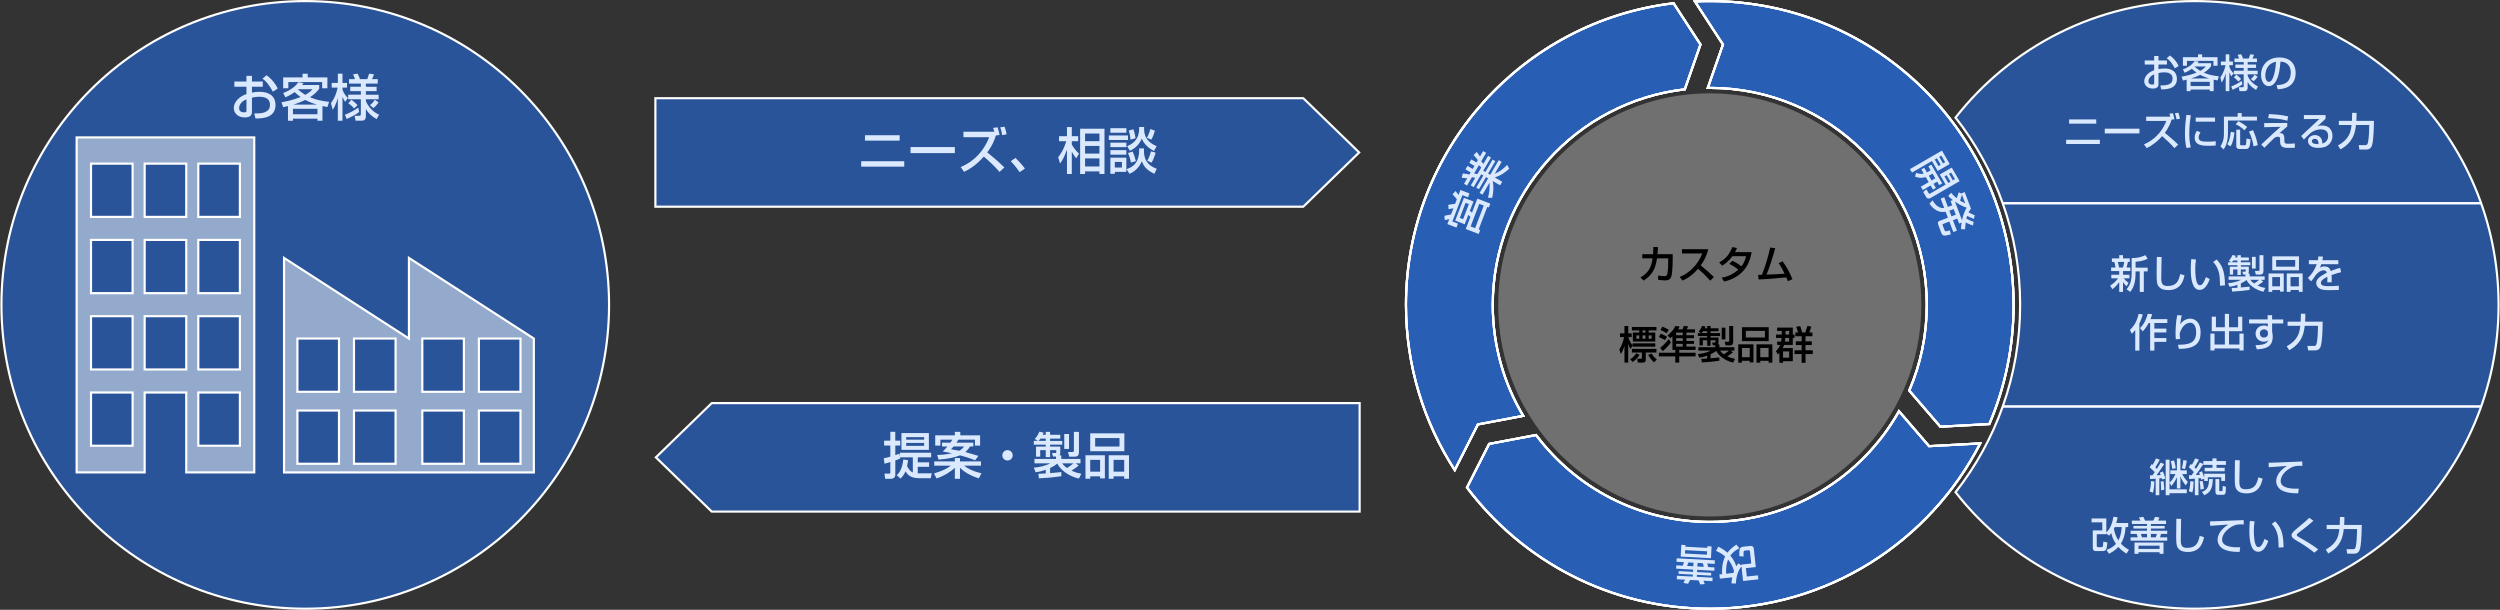 <?xml version="1.0" encoding="utf-8"?>
<!-- Generator: Adobe Illustrator 28.1.0, SVG Export Plug-In . SVG Version: 6.00 Build 0)  -->
<svg version="1.1" id="レイヤー_1" xmlns="http://www.w3.org/2000/svg" xmlns:xlink="http://www.w3.org/1999/xlink" x="0px"
	 y="0px" width="1152px" height="281px" viewBox="0 0 1152 281" style="enable-background:new 0 0 1152 281;" xml:space="preserve">
<rect x="0" y="0" width="1152" height="281" fill="#333333" stroke="none"/>
<style type="text/css">
	.st0{opacity:0.5;}
	.st1{opacity:0.5;fill:#2177FF;}
	.st2{fill:none;stroke:#FFFFFF;}
	.st3{fill:#2177FF;}
	.st4{fill:none;stroke:#FFFFFF;stroke-miterlimit:10;}
	.st5{fill:#DBE9FF;}
	.st6{opacity:0.3;fill:#FFFFFF;}
	.st7{fill:#FFFFFF;}
	.st8{clip-path:url(#SVGID_00000122688203389501453520000015384061495402331069_);}
</style>
<g>
	<g>
		<g>
			<g>
				<g>
					<g class="st0">
						<g>
							<path class="st1" d="M888.923,205.596l-13.869-16.103c-17.143,30.443-49.762,51.008-87.189,51.008
								c-32.739,0-61.801-15.733-80.043-40.05l-21.634,4.102l-10.204,20.112c25.549,33.91,66.153,55.837,111.881,55.837
								c54.332,0,101.434-30.95,124.64-76.181L888.923,205.596z"/>
							<path class="st2" d="M888.923,205.596l-13.869-16.103c-17.143,30.443-49.762,51.008-87.189,51.008
								c-32.739,0-61.801-15.733-80.043-40.05l-21.634,4.102l-10.204,20.112c25.549,33.91,66.153,55.837,111.881,55.837
								c54.332,0,101.434-30.95,124.64-76.181L888.923,205.596z"/>
						</g>
						<g>
							<path class="st1" d="M786.943,40.512c0.308-0.003,0.614-0.012,0.923-0.012c55.228,0,100,44.771,100,100
								c0,14.021-2.89,27.365-8.1,39.476l14.338,16.648l22.582-1.222c7.194-16.858,11.18-35.414,11.18-54.901
								c0-77.32-62.68-140-140-140c-2.299,0-4.584,0.059-6.856,0.169L793.937,20.5L786.943,40.512z"/>
							<path class="st2" d="M786.943,40.512c0.308-0.003,0.614-0.012,0.923-0.012c55.228,0,100,44.771,100,100
								c0,14.021-2.89,27.365-8.1,39.476l14.338,16.648l22.582-1.222c7.194-16.858,11.18-35.414,11.18-54.901
								c0-77.32-62.68-140-140-140c-2.299,0-4.584,0.059-6.856,0.169L793.937,20.5L786.943,40.512z"/>
						</g>
					</g>
					<g class="st0">
						<path class="st1" d="M681.009,195.579l20.899-3.963c-8.915-14.959-14.042-32.438-14.042-51.117
							c0-51.335,38.684-93.627,88.489-99.337l7.221-20.663L771.187,1.493C701.731,9.74,647.866,68.825,647.866,140.5
							c0,28.062,8.262,54.191,22.478,76.1L681.009,195.579z"/>
						<path class="st2" d="M681.009,195.579l20.899-3.963c-8.915-14.959-14.042-32.438-14.042-51.117
							c0-51.335,38.684-93.627,88.489-99.337l7.221-20.663L771.187,1.493C701.731,9.74,647.866,68.825,647.866,140.5
							c0,28.062,8.262,54.191,22.478,76.1L681.009,195.579z"/>
					</g>
				</g>
				<g class="st0">
					<g>
						<g>
							<path class="st3" d="M888.923,205.596l-13.869-16.103c-17.143,30.443-49.762,51.008-87.189,51.008
								c-32.739,0-61.801-15.733-80.043-40.05l-21.634,4.102l-10.204,20.112c25.549,33.91,66.153,55.837,111.881,55.837
								c54.332,0,101.434-30.95,124.64-76.181L888.923,205.596z"/>
							<path class="st3" d="M888.923,205.596l-13.869-16.103c-17.143,30.443-49.762,51.008-87.189,51.008
								c-32.739,0-61.801-15.733-80.043-40.05l-21.634,4.102l-10.204,20.112c25.549,33.91,66.153,55.837,111.881,55.837
								c54.332,0,101.434-30.95,124.64-76.181L888.923,205.596z"/>
							<path class="st3" d="M888.923,205.596l-13.869-16.103c-17.143,30.443-49.762,51.008-87.189,51.008
								c-32.739,0-61.801-15.733-80.043-40.05l-21.634,4.102l-10.204,20.112c25.549,33.91,66.153,55.837,111.881,55.837
								c54.332,0,101.434-30.95,124.64-76.181L888.923,205.596z"/>
						</g>
						<g>
							<path class="st3" d="M786.943,40.512c0.308-0.003,0.614-0.012,0.923-0.012c55.228,0,100,44.771,100,100
								c0,14.021-2.89,27.365-8.1,39.476l14.338,16.648l22.582-1.222c7.194-16.858,11.18-35.414,11.18-54.901
								c0-77.32-62.68-140-140-140c-2.299,0-4.584,0.059-6.856,0.169L793.937,20.5L786.943,40.512z"/>
							<path class="st3" d="M786.943,40.512c0.308-0.003,0.614-0.012,0.923-0.012c55.228,0,100,44.771,100,100
								c0,14.021-2.89,27.365-8.1,39.476l14.338,16.648l22.582-1.222c7.194-16.858,11.18-35.414,11.18-54.901
								c0-77.32-62.68-140-140-140c-2.299,0-4.584,0.059-6.856,0.169L793.937,20.5L786.943,40.512z"/>
							<path class="st3" d="M786.943,40.512c0.308-0.003,0.614-0.012,0.923-0.012c55.228,0,100,44.771,100,100
								c0,14.021-2.89,27.365-8.1,39.476l14.338,16.648l22.582-1.222c7.194-16.858,11.18-35.414,11.18-54.901
								c0-77.32-62.68-140-140-140c-2.299,0-4.584,0.059-6.856,0.169L793.937,20.5L786.943,40.512z"/>
						</g>
					</g>
					<g>
						<path class="st3" d="M681.009,195.579l20.899-3.963c-8.915-14.959-14.042-32.438-14.042-51.117
							c0-51.335,38.684-93.627,88.489-99.337l7.221-20.663L771.187,1.493C701.731,9.74,647.866,68.825,647.866,140.5
							c0,28.062,8.262,54.191,22.478,76.1L681.009,195.579z"/>
						<path class="st3" d="M681.009,195.579l20.899-3.963c-8.915-14.959-14.042-32.438-14.042-51.117
							c0-51.335,38.684-93.627,88.489-99.337l7.221-20.663L771.187,1.493C701.731,9.74,647.866,68.825,647.866,140.5
							c0,28.062,8.262,54.191,22.478,76.1L681.009,195.579z"/>
						<path class="st3" d="M681.009,195.579l20.899-3.963c-8.915-14.959-14.042-32.438-14.042-51.117
							c0-51.335,38.684-93.627,88.489-99.337l7.221-20.663L771.187,1.493C701.731,9.74,647.866,68.825,647.866,140.5
							c0,28.062,8.262,54.191,22.478,76.1L681.009,195.579z"/>
					</g>
				</g>
				<g>
					<g>
						<g>
							<path class="st4" d="M888.923,205.596l-13.869-16.103c-17.143,30.443-49.762,51.008-87.189,51.008
								c-32.739,0-61.801-15.733-80.043-40.05l-21.634,4.102l-10.204,20.112c25.549,33.91,66.153,55.837,111.881,55.837
								c54.332,0,101.434-30.95,124.64-76.181L888.923,205.596z"/>
							<path class="st4" d="M888.923,205.596l-13.869-16.103c-17.143,30.443-49.762,51.008-87.189,51.008
								c-32.739,0-61.801-15.733-80.043-40.05l-21.634,4.102l-10.204,20.112c25.549,33.91,66.153,55.837,111.881,55.837
								c54.332,0,101.434-30.95,124.64-76.181L888.923,205.596z"/>
							<path class="st4" d="M888.923,205.596l-13.869-16.103c-17.143,30.443-49.762,51.008-87.189,51.008
								c-32.739,0-61.801-15.733-80.043-40.05l-21.634,4.102l-10.204,20.112c25.549,33.91,66.153,55.837,111.881,55.837
								c54.332,0,101.434-30.95,124.64-76.181L888.923,205.596z"/>
						</g>
						<g>
							<path class="st4" d="M786.943,40.512c0.308-0.003,0.614-0.012,0.923-0.012c55.228,0,100,44.771,100,100
								c0,14.021-2.89,27.365-8.1,39.476l14.338,16.648l22.582-1.222c7.194-16.858,11.18-35.414,11.18-54.901
								c0-77.32-62.68-140-140-140c-2.299,0-4.584,0.059-6.856,0.169L793.937,20.5L786.943,40.512z"/>
							<path class="st4" d="M786.943,40.512c0.308-0.003,0.614-0.012,0.923-0.012c55.228,0,100,44.771,100,100
								c0,14.021-2.89,27.365-8.1,39.476l14.338,16.648l22.582-1.222c7.194-16.858,11.18-35.414,11.18-54.901
								c0-77.32-62.68-140-140-140c-2.299,0-4.584,0.059-6.856,0.169L793.937,20.5L786.943,40.512z"/>
							<path class="st4" d="M786.943,40.512c0.308-0.003,0.614-0.012,0.923-0.012c55.228,0,100,44.771,100,100
								c0,14.021-2.89,27.365-8.1,39.476l14.338,16.648l22.582-1.222c7.194-16.858,11.18-35.414,11.18-54.901
								c0-77.32-62.68-140-140-140c-2.299,0-4.584,0.059-6.856,0.169L793.937,20.5L786.943,40.512z"/>
						</g>
					</g>
					<g>
						<path class="st4" d="M681.009,195.579l20.899-3.963c-8.915-14.959-14.042-32.438-14.042-51.117
							c0-51.335,38.684-93.627,88.489-99.337l7.221-20.663L771.187,1.493C701.731,9.74,647.866,68.825,647.866,140.5
							c0,28.062,8.262,54.191,22.478,76.1L681.009,195.579z"/>
						<path class="st4" d="M681.009,195.579l20.899-3.963c-8.915-14.959-14.042-32.438-14.042-51.117
							c0-51.335,38.684-93.627,88.489-99.337l7.221-20.663L771.187,1.493C701.731,9.74,647.866,68.825,647.866,140.5
							c0,28.062,8.262,54.191,22.478,76.1L681.009,195.579z"/>
						<path class="st4" d="M681.009,195.579l20.899-3.963c-8.915-14.959-14.042-32.438-14.042-51.117
							c0-51.335,38.684-93.627,88.489-99.337l7.221-20.663L771.187,1.493C701.731,9.74,647.866,68.825,647.866,140.5
							c0,28.062,8.262,54.191,22.478,76.1L681.009,195.579z"/>
					</g>
				</g>
			</g>
			<g>
				<path class="st5" d="M667.829,100.959c-0.349,0.068-1.118,0.237-2.057,0.482l-0.177-1.96c0.608-0.17,1.446-0.413,3.039-0.63
					l1.094-2.863c-0.316,0.04-1.316,0.182-2.225,0.397l-0.129-1.981c1.326-0.258,2.023-0.394,3.133-0.453l0.812-2.125
					c-0.731-0.983-1.277-1.555-2.004-2.235l1.342-1.561c0.638,0.646,1.238,1.5,1.428,1.794l0.865-2.266l4.18,1.598l-0.671,1.757
					l-2.581-0.987l-4.64,12.136l2.581,0.987l-0.691,1.809l-4.18-1.598L667.829,100.959z M674.574,91.158l4.391,1.679l-1.65,4.32
					c0.137,0.113,0.831,0.721,0.986,0.84l2.471-6.463l5.972,2.283l-0.685,1.791l-0.721-0.275l-3.98,10.415l0.72,0.275l-0.685,1.791
					l-5.972-2.282l2.142-5.603c-0.295-0.335-0.604-0.634-0.974-0.876l-1.638,4.285l-4.391-1.678L674.574,91.158z M672.66,100.431
					l1.528,0.584l2.665-6.973l-1.527-0.584L672.66,100.431z M677.668,104.338l2.072,0.792l3.981-10.414l-2.072-0.793
					L677.668,104.338z"/>
				<path class="st5" d="M685.68,91.135c0.451-1.892,0.928-4.312,0.687-6.956l-3.213,5.504l-1.348-0.787l3.924-6.721l-0.975-0.568
					l-3.26,5.585l-1.25-0.73l3.26-5.585l-0.975-0.568l-3.458,5.926l-1.331-0.776l2.037-3.491c-0.207-0.056-1.119-0.283-1.522-0.301
					l-2.245,3.848l-1.396-0.814l1.487-2.549c-0.31-0.028-1.717-0.153-2.562-0.233l0.515-1.963c1,0.039,1.791,0.175,3.053,0.476
					l0.578-0.991l-2.387-1.393l0.928-1.591l2.387,1.393l0.824-1.412l-2.387-1.394l0.93-1.591l2.387,1.394l0.615-1.056
					c-0.485-0.697-1.385-1.767-1.979-2.353l1.473-1.404c0.117,0.135,0.915,1.079,1.492,2.068l1.459-2.5l1.396,0.814l-2.294,3.929
					c0.15,0.153,0.872,0.967,1.03,1.146l2.15-3.686l1.331,0.777l-3.554,6.088l0.975,0.568l3.336-5.715l1.25,0.729l-3.336,5.715
					l0.975,0.569l3.932-6.738l1.348,0.787l-3.203,5.487c2.391-1,3.965-2.279,5.751-4.109l0.928,1.804
					c-2.099,1.844-3.771,3.066-6.645,4.001l3.409,1.99l-0.957,1.64l-3.393-1.98c0.545,2.756,0.283,5.106-0.239,7.718L685.68,91.135z
					 M679.261,79.945c0.242,0.032,1.314,0.245,1.531,0.284l1.763-3.02c-0.288-0.364-0.595-0.695-1.058-1.096L679.261,79.945z"/>
			</g>
			<g>
				<path class="st5" d="M894.848,69.398l3.578,6.188l-5.52,3.191l-2.655-4.592l-9.215,5.329l-0.923-1.596L894.848,69.398z
					 M887.925,79.442c0.123-0.05,0.204-0.097,0.302-0.153l1.417-0.819l-1.045-1.808l1.351-0.781l5,8.646l-1.352,0.781l-0.923-1.596
					l-1.71,0.989l1.102,1.904l-1.335,0.772l-1.102-1.905l-3.63,2.1l-0.895-1.547l3.63-2.1l-1.346-2.328
					c-0.96,0.294-2.873,0.705-4.944-0.247l0.534-1.743c0.683,0.278,2.004,0.797,3.478,0.379l-1.101-1.905l1.335-0.771
					L887.925,79.442z M899.368,77.213l3.624,6.269l-13.351,7.72c-0.26,0.15-1.384,0.8-2.09-0.421l-1.327-2.296l1.466-1.26
					l1.054,1.823c0.16,0.276,0.324,0.334,0.552,0.202l7.245-4.189l-2.692-4.656L899.368,77.213z M890.072,83.154l1.709-0.988
					l-1.262-2.183l-1.709,0.989L890.072,83.154z M892.534,72.909l-1.025,0.593l1.741,3.012l1.025-0.593L892.534,72.909z
					 M894.585,71.723l-0.993,0.574l1.741,3.012l0.993-0.574L894.585,71.723z M897.034,80.692l-1.025,0.593l1.751,3.028l1.025-0.593
					L897.034,80.692z M899.085,79.505l-0.993,0.574l1.751,3.028l0.993-0.574L899.085,79.505z"/>
				<path class="st5" d="M909.155,103.923c-0.597-0.195-1.627-0.529-3.369-1.417c-0.179,1.334-0.235,2.3-0.266,3.175l-1.925-0.095
					c0.057-0.806,0.124-1.635,0.318-3.035l-1.16,0.439l-0.858-2.268l-1.986,0.752l1.823,4.816l-1.652,0.625l-1.823-4.816
					l-2.83,1.071c-0.387,0.146-0.355,0.336-0.242,0.635l0.858,2.268c0.279,0.738,0.749,0.6,2.436,0.062l0.443,1.862
					c-2.737,0.733-3.753,0.917-4.312-0.56l-1.391-3.674c-0.206-0.545-0.592-1.564,0.604-2.017l3.762-1.424l-1.038-2.742
					c-3.324,0.615-5.768-1.273-7.442-3.734l1.443-1.551c1.354,2.622,3.575,3.872,5.327,3.51l-1.623-4.289l1.652-0.625l1.689,4.465
					l1.986-0.752l-0.758-2.004l1.055-0.399c-1.088-0.854-1.633-1.392-2.14-1.883l1.326-1.486c0.406,0.489,1.1,1.312,2.574,2.502
					c0.037-0.114,0.535-1.348,0.956-2.733l1.293,0.656l-0.06-0.158l1.512-0.572l2.88,7.611c-0.321,0.424-0.694,0.926-1.107,1.746
					c1.784,0.892,1.979,0.979,2.811,1.267l-0.312,1.726c-1.067-0.379-2.123-0.884-3.161-1.396c-0.137,0.434-0.209,0.722-0.352,1.299
					c1.868,0.9,2.262,1.093,3.341,1.448L909.155,103.923z M900.239,96.346l-1.986,0.752l0.984,2.602l1.986-0.752L900.239,96.346z
					 M904.09,101.48c0.452-2.522,1.561-4.69,2.147-5.797c-0.972-0.336-2.73-0.896-5.394-2.781L904.09,101.48z M904.052,89.698
					c-0.275,1.13-0.841,2.609-0.878,2.724c1.087,0.694,1.759,0.982,2.382,1.249L904.052,89.698z"/>
			</g>
			<g>
				<path class="st5" d="M801.51,252.654c-1.848,0.934-3.127,1.882-4.197,3.375c1.852,2.129,2.487,4.027,2.753,4.926
					c0.354-0.586,0.571-0.854,0.988-1.372l1.391,0.987l-0.043-0.412l4.579-0.485l-0.583-5.496c-0.052-0.485-0.394-0.676-0.711-0.643
					l-1.57,0.167c-0.543,0.058-0.635,0.256-0.688,0.829c-0.037,0.362-0.037,1.251-0.001,1.947l-1.952-0.229
					c-0.016-0.679-0.002-2.684,0.189-3.195c0.182-0.435,0.535-1.021,1.451-1.118l3.514-0.373c1.141-0.121,1.49,0.863,1.538,1.312
					l0.895,8.43l-4.542,0.482l0.41,3.869l5.122-0.543l0.196,1.85l-7.047,0.748l-0.706-6.654c-1.327,1.389-2.454,4.136-2.592,7.817
					l-2.047-0.048c0.041-0.685,0.103-1.353,0.364-2.798l-5.719,0.606l-0.207-1.943l1.252-0.133
					c-0.047-1.167-0.244-4.795,1.386-8.144c-1.063-0.945-2.241-1.709-4.168-2.582l1.006-1.921c0.876,0.417,2.489,1.191,4.206,2.767
					c1.512-1.975,3.154-3.057,4.162-3.712L801.51,252.654z M798.726,264.007c0.066-0.271,0.154-0.508,0.314-0.96
					c-0.828-2.634-1.859-4.169-2.727-5.211c-0.766,1.877-1.021,3.908-0.934,6.526L798.726,264.007z"/>
				<path class="st5" d="M772.748,265.3l7.282,0.396l0.05-0.92l-6.606-0.359l0.068-1.258l6.606,0.36l0.058-1.051l-7.846-0.428
					l0.084-1.539l2.984,0.163c0.233-0.835,0.43-1.332,0.559-1.607l-3.454-0.188l0.089-1.614l17.585,0.958l-0.088,1.614l-3.415-0.187
					c0.24,1.105,0.322,1.336,0.455,1.663l2.871,0.156l-0.084,1.539l-7.883-0.43l-0.057,1.051l6.531,0.356l-0.068,1.257l-6.531-0.355
					l-0.051,0.92l7.282,0.396l-0.088,1.614l-4.147-0.226c0.244,0.69,0.396,1.019,0.668,1.561l-2.117,0.167
					c-0.557-1.197-0.649-1.56-0.729-1.847l-3.941-0.215c-0.367,0.526-0.704,1.186-0.924,1.757l-2.124-0.397
					c0.089-0.24,0.241-0.627,0.739-1.485l-3.847-0.209L772.748,265.3z M774.453,256.47l0.296-5.424l1.896,0.104l-0.042,0.77
					l10.116,0.551l0.042-0.77l1.933,0.105l-0.295,5.424L774.453,256.47z M786.547,255.605l0.085-1.558l-10.116-0.552l-0.085,1.558
					L786.547,255.605z M780.29,260.93l0.088-1.633l-2.346-0.128c-0.252,0.494-0.496,1.178-0.596,1.605L780.29,260.93z
					 M785.114,261.193c-0.192-0.613-0.224-0.746-0.437-1.662l-2.439-0.133l-0.09,1.633L785.114,261.193z"/>
			</g>
		</g>
		<circle class="st6" cx="787.866" cy="140.5" r="97.5"/>
		<g>
			<g>
				<g>
					<path d="M770.778,117.148v2.376c0,0.271-0.019,4.142-0.36,6.645c-0.324,2.395-1.368,3.043-3.097,3.043
						c-1.207,0-2.737-0.217-3.26-0.288v-1.98c0.702,0.126,1.657,0.306,2.881,0.306c1.081,0,1.297-0.433,1.459-1.53
						c0.27-1.854,0.306-4.105,0.306-5.528v-1.152h-5.149c-0.63,3.781-1.477,7.311-6.212,10.264l-1.404-1.459
						c4.339-2.376,5.149-5.869,5.563-8.805h-4.735v-1.89h4.951c0.127-1.603,0.127-2.647,0.108-3.331l2.143,0.018
						c-0.036,0.9-0.054,1.927-0.198,3.313H770.778z"/>
				</g>
				<g>
					<path d="M774.013,127.59c3.853-1.404,8.391-5.329,10.389-10.803h-9.362v-1.963h12.1c-0.252,1.08-0.883,3.925-3.457,7.473
						c2.106,1.692,4.159,3.457,6.086,5.348l-1.693,1.71c-2.034-2.395-4.789-4.825-5.617-5.51c-2.089,2.413-4.357,4.285-7.202,5.438
						L774.013,127.59z"/>
				</g>
				<g>
					<path d="M798.261,120.19c0.72,0.307,2.286,0.973,4.177,2.558c1.566-2.017,1.963-3.836,2.143-4.7h-6.284
						c-1.926,2.701-3.853,3.854-4.735,4.357l-1.35-1.513c3.133-1.638,4.789-3.816,6.031-7.04l2.179,0.415
						c-0.234,0.521-0.414,0.936-0.954,1.908h7.67c-0.468,2.791-1.998,11.091-12.64,13.558l-1.17-1.782
						c1.332-0.216,4.249-0.702,7.67-3.673c-1.837-1.585-3.331-2.305-4.142-2.701L798.261,120.19z"/>
				</g>
				<g>
					<path d="M821.428,120.424c1.944,2.539,3.565,5.87,4.52,8.229l-2.089,0.918c-0.233-0.647-0.378-1.008-0.72-1.765
						c-6.933,0.667-7.688,0.738-12.766,0.991l-0.234-2.161c0.414,0.018,1.296-0.018,1.782-0.018
						c2.053-5.366,2.809-8.427,3.781-12.55l2.322,0.288c-1.17,4.429-2.881,9.507-3.997,12.189c2.81-0.09,3.367-0.126,8.318-0.414
						c-1.674-3.457-2.269-4.231-2.754-4.861L821.428,120.424z"/>
				</g>
				<g>
					<path d="M746.185,161.026c1.08-1.747,1.8-3.674,2.179-5.672h-1.873v-1.747h2.053v-3.385h1.746v3.385h1.585v1.747h-1.566
						c0.18,0.558,0.811,2.395,1.98,3.853v-0.99h10.461v1.531h-10.461v-0.522l-0.973,1.62c-0.342-0.594-0.594-1.08-1.026-2.431v8.679
						h-1.746v-7.725c-0.594,2.053-1.314,3.241-1.639,3.8L746.185,161.026z M755.511,163.474c-0.72,1.188-1.584,2.269-3.187,3.331
						l-1.171-1.278c1.747-0.918,2.539-2.322,2.773-2.736L755.511,163.474z M751.983,150.691h11.307v1.566h-3.583v0.972h3.043v4.142
						h-10.335v-4.142h2.953v-0.972h-3.385V150.691z M751.983,160.773h11.307v1.675h-4.915v3.313c0,0.576-0.216,1.332-1.314,1.332
						h-2.377l-0.216-1.801h1.692c0.396,0,0.414-0.216,0.414-0.378v-2.467h-4.591V160.773z M754.053,154.562v1.53h1.314v-1.53
						H754.053z M756.88,152.257v0.972h1.332v-0.972H756.88z M756.88,154.562v1.53h1.332v-1.53H756.88z M762.156,166.95
						c-1.242-1.062-2.161-2.449-2.683-3.422l1.584-0.63c0.702,1.171,1.639,2.161,2.413,2.827L762.156,166.95z M759.706,154.562v1.53
						h1.351v-1.53H759.706z"/>
				</g>
				<g>
					<path d="M770.649,155.011c-0.36,0.343-0.54,0.486-1.009,0.865l-1.242-1.333c2.719-2.196,3.331-3.709,3.565-4.339l1.98,0.233
						c-0.145,0.379-0.271,0.702-0.648,1.333h2.017c0.145-0.343,0.45-1.171,0.576-1.585l2.017,0.198
						c-0.18,0.468-0.378,0.918-0.63,1.387h3.781v1.494h-3.962v1.206h3.512v1.369h-3.512v1.26h3.512v1.368h-3.512v1.243h4.231v1.53
						h-7.544v1.314h7.544v1.674h-7.544v2.863h-1.818v-2.863h-7.562v-1.674h7.562v-1.314h-1.314V155.011z M765.265,153.751
						c1.314,0.54,1.765,0.72,2.935,1.44l-0.954,1.53c-1.062-0.666-2.431-1.242-2.845-1.404L765.265,153.751z M765.013,160.287
						c0.521-0.414,2.305-1.854,3.925-4.033l1.062,1.477c-0.774,1.134-2.232,2.826-3.835,4.068L765.013,160.287z M766.057,150.51
						c1.135,0.468,1.999,0.9,2.917,1.44l-0.973,1.603c-0.576-0.36-1.71-1.026-2.881-1.513L766.057,150.51z M772.359,153.265v1.206
						h3.043v-1.206H772.359z M772.359,155.84v1.26h3.043v-1.26H772.359z M772.359,158.468v1.243h3.043v-1.243H772.359z"/>
				</g>
				<g>
					<path d="M784.003,165.347c0.972-0.019,1.656-0.036,2.665-0.108v-1.351c-1.891,0.685-2.989,0.828-3.655,0.9l-0.648-1.675
						c1.639-0.09,3.979-0.504,5.96-1.548h-5.726v-1.566h7.778v-0.864h-1.081l-0.359-1.297h1.314c0.162,0,0.216-0.107,0.216-0.252
						v-0.774h-2.232v2.539h-1.566v-2.539h-1.999v2.359h-1.513v-3.638h3.512v-0.684h-4.304v-1.369h1.477l-1.135-0.702
						c0.702-0.756,1.297-1.639,1.639-2.629l1.566,0.36c-0.252,0.54-0.288,0.612-0.378,0.774h1.135v-1.062h1.566v1.062h3.673v1.368
						h-3.673v0.828h4.375v1.369h-4.375v0.684h3.673v2.179c0,0.126,0,0.559-0.288,0.973h0.666v1.314h6.914v1.566h-1.729l1.08,0.81
						c-0.936,0.774-1.44,1.099-2.593,1.819c1.585,0.773,2.665,0.972,3.548,1.134l-0.864,1.747c-3.872-0.847-6.771-3.313-7.814-5.402
						c-0.379,0.307-1.026,0.847-2.593,1.585v1.854c2.07-0.162,3.259-0.307,4.051-0.396v1.513c-3.223,0.414-4.411,0.576-8.084,0.774
						L784.003,165.347z M786.668,153.481v-0.828h-1.891c-0.324,0.45-0.648,0.757-0.721,0.828H786.668z M792.61,161.566
						c0.198,0.306,0.522,0.846,1.765,1.71c0.99-0.63,1.782-1.278,2.305-1.71H792.61z M793.348,150.996h1.729v5.384h-1.729V150.996z
						 M796.823,150.222h1.819v7.473c0,0.972-0.595,1.477-1.387,1.477h-2.125l-0.414-1.693h1.585c0.468,0,0.521-0.197,0.521-0.504
						V150.222z"/>
				</g>
				<g>
					<path d="M800.995,158.666h7.005v8.337h-1.729v-0.738h-3.565v0.864h-1.711V158.666z M815.021,157.208h-12.315v-6.446h12.315
						V157.208z M802.706,164.59h3.565v-4.267h-3.565V164.59z M813.275,152.454h-8.787v3.062h8.787V152.454z M809.385,158.666h7.311
						v8.463h-1.729v-0.864h-3.835v0.864h-1.747V158.666z M811.132,164.59h3.835v-4.267h-3.835V164.59z"/>
				</g>
				<g>
					<path d="M821.047,152.509h-2.143v-1.549h7.221v3.205h0.792v1.566h-0.792v3.223h-4.033c-0.108,0.307-0.253,0.774-0.576,1.423
						h4.609v6.067h-4.502v0.738h-1.692v-4.573c-0.216,0.252-0.36,0.378-0.72,0.738l-0.883-1.603
						c0.522-0.486,1.387-1.278,1.963-2.791h-1.387v-1.548h1.818c0.055-0.252,0.126-0.648,0.252-1.675h-2.557v-1.566h2.629V152.509z
						 M821.623,161.925v2.899h2.827v-2.899H821.623z M824.432,157.407v-1.675h-1.746c-0.09,0.774-0.18,1.297-0.234,1.675H824.432z
						 M822.776,154.165h1.656v-1.656h-1.656V154.165z M827.295,153.211h1.225c-0.162-0.792-0.504-1.873-0.811-2.683l1.837-0.234
						c0.576,1.603,0.738,2.322,0.846,2.917h1.495c0.306-0.9,0.702-2.161,0.936-3.025l1.819,0.343
						c-0.127,0.414-0.631,1.998-0.937,2.683h1.44v1.746h-3.169v2.341h2.898v1.711h-2.898v2.376h3.349v1.765h-3.349v4.033h-1.783
						v-4.033h-3.276v-1.765h3.276v-2.376h-2.683v-1.711h2.683v-2.341h-2.898V153.211z"/>
				</g>
			</g>
		</g>
		<g>
			<g>
				<g>
					<polygon class="st1" points="600.551,45.25 302.003,45.25 302.003,95.25 600.551,95.25 626.303,70.25 					"/>
					<polygon class="st2" points="600.551,45.25 302.003,45.25 302.003,95.25 600.551,95.25 626.303,70.25 					"/>
				</g>
				<g>
					<path class="st5" d="M416.671,74.3v2.482h-19.845V74.3H416.671z M414.556,62.32v2.482h-15.982V62.32H414.556z"/>
					<path class="st5" d="M439.994,67.769v2.783h-20.42v-2.783H439.994z"/>
					<path class="st5" d="M459.682,58.663c0.529,1.609,0.736,2.598,0.92,3.518l-1.725,0.275c-1.058,3.91-3.38,7.014-3.955,7.75
						c1.311,0.988,5.381,4.438,7.887,6.945l-2.23,2.068c-2.185-2.574-4.668-4.852-7.221-7.059c-2.598,2.896-5.611,5.426-9.129,7.014
						l-1.563-2.209c2.851-1.148,9.52-4.529,13.176-13.75h-11.888V60.71h14.234c-0.207-0.828-0.391-1.357-0.552-1.795L459.682,58.663
						z M461.798,62.273c-0.092-0.736-0.253-1.816-0.897-3.609l2.023-0.277c0.552,1.611,0.759,2.6,0.92,3.52L461.798,62.273z"/>
					<path class="st5" d="M469.851,79.335c-1.334-1.955-2.667-3.564-4.07-5.059l2.116-1.494c1.563,1.402,3.403,3.541,4.392,4.896
						L469.851,79.335z"/>
					<path class="st5" d="M487.608,72.437c2.46-3.082,3.426-6.369,3.726-7.381h-3.335v-2.301h3.656v-4.207h2.23v4.207h2.943v2.301
						h-2.943v1.562c0.185,0.299,1.288,2.369,3.335,4.162l-1.312,2.162c-0.735-0.92-1.265-1.656-2.023-3.059v10.303h-2.23V68.941
						c-1.426,3.957-2.322,5.244-3.196,6.393L487.608,72.437z M508.947,59.306v20.881h-2.322v-1.219h-6.622v1.219h-2.276V59.306
						H508.947z M500.002,61.536v3.52h6.622v-3.52H500.002z M500.002,67.24v3.541h6.622V67.24H500.002z M500.002,72.99v3.725h6.622
						V72.99H500.002z"/>
					<path class="st5" d="M510.953,62.411h8.83v2.092h-8.83V62.411z M519.024,61.169h-7.358v-2.092h7.358V61.169z M511.665,65.745
						h7.358v2.047h-7.358V65.745z M511.665,69.171h7.358v2.094h-7.358V69.171z M511.665,72.644h7.358v6.553h-5.312v0.898h-2.047
						V72.644z M513.712,74.622v2.574h3.265v-2.574H513.712z M524.911,68.367h2.23V69.7c0,5.748,3.979,7.336,5.887,8.07l-1.104,2.324
						c-4.001-1.91-5.082-3.934-5.749-5.773c-0.735,1.633-2.253,4.369-5.749,5.773l-1.287-2.162c0.942-0.346,2.621-0.896,3.909-2.461
						c1.518-1.793,1.862-4.484,1.862-5.633V68.367z M524.911,58.525h2.3v1.035c0,5.312,4.23,7.129,5.771,7.795l-1.219,2.207
						c-1.655-0.826-4.323-2.551-5.634-5.68c-1.288,2.922-3.104,4.461-5.473,5.635l-1.265-2.186c0.896-0.367,2.506-1.057,3.748-2.553
						c1.518-1.838,1.771-4.115,1.771-5.08V58.525z M521.898,69.839c0.69,1.402,1.196,3.059,1.495,4.438l-2.276,0.645
						c-0.161-1.059-0.438-2.301-1.334-4.416L521.898,69.839z M522.244,59.56c0.689,1.748,0.942,3.564,1.012,4.139l-2.323,0.668
						c-0.046-1.035-0.184-2.254-0.805-4.186L522.244,59.56z M532.177,60.181c-0.161,0.598-0.713,2.574-1.633,4.139l-2.047-0.805
						c0.667-1.174,1.288-2.783,1.541-4.047L532.177,60.181z M532.522,70.345c-0.299,1.24-1.173,3.494-1.886,4.621l-1.954-0.92
						c0.896-1.541,1.448-3.357,1.679-4.299L532.522,70.345z"/>
				</g>
			</g>
			<g>
				<g>
					<polygon class="st1" points="327.973,235.75 626.521,235.75 626.521,185.75 327.973,185.75 302.221,210.75 					"/>
					<polygon class="st2" points="327.973,235.75 626.521,235.75 626.521,185.75 327.973,185.75 302.221,210.75 					"/>
				</g>
				<g>
					<path class="st5" d="M418.467,212.063c-0.115,0.759-0.253,1.655-0.483,2.713c0.598,1.196,1.402,2.415,2.645,2.921v-6.968h-5.91
						l0.115,0.529c-0.575,0.299-1.587,0.689-2.276,0.896v6.6c0,1.747-1.61,1.886-2.093,1.886h-2.598l-0.276-2.392h2.185
						c0.391,0,0.483-0.276,0.483-0.506v-4.829c-1.656,0.529-1.839,0.575-2.667,0.782l-0.368-2.507
						c0.736-0.161,1.771-0.368,3.035-0.759v-5.128h-2.851v-2.254h2.851v-4.069h2.277v4.069h2.299v2.254h-2.276v4.415
						c0.805-0.276,1.149-0.391,1.885-0.667l0.253,1.472v-1.908h14.372v2.115h-6.163v2.3h5.22v2.069h-5.22v3.013h6.461l-0.483,2.23
						h-5.542c-2.3,0-4.668-0.599-6.071-3.15c-0.782,1.771-1.748,2.759-2.323,3.334l-1.748-1.541c0.782-0.713,2.46-2.207,3.059-7.266
						L418.467,212.063z M428.033,199.553v7.75h-12.647v-7.75H428.033z M417.57,201.439v1.173h8.278v-1.173H417.57z M417.57,204.107
						v1.356h8.278v-1.356H417.57z"/>
					<path class="st5" d="M430.384,218.179c5.036-1.563,6.737-2.805,7.68-3.587h-7.565v-1.978h9.497v-1.541h2.368v1.541h9.658v1.978
						h-7.772c1.748,1.38,4.277,2.667,8.025,3.519l-1.265,2.322c-4.645-1.472-7.381-3.564-8.646-4.875v5.082h-2.368v-5.082
						c-1.518,1.472-4.461,3.564-8.439,4.897L430.384,218.179z M437.949,203.968c0.552-0.759,0.759-1.127,0.92-1.38h-5.542v2.737
						h-2.369v-4.737h9.037v-1.587h2.506v1.587h9.129v4.737h-2.369v-2.737h-7.634c-0.184,0.322-0.437,0.76-0.874,1.38h7.772v1.748
						h-1.564c-0.23,0.46-0.736,1.38-2.162,2.575c1.495,0.391,4.185,1.196,6.048,1.771l-1.495,2.023
						c-3.082-1.219-4.944-1.725-6.991-2.276c-2.391,1.035-6.117,1.725-9.888,1.978l-0.598-2.139c1.195-0.022,3.61-0.114,6.783-0.759
						c-1.679-0.391-3.058-0.644-4.254-0.851c0.644-0.598,1.127-1.035,2.185-2.322h-2.506v-1.748H437.949z M439.443,205.716
						c-0.483,0.575-0.782,0.896-1.218,1.311c1.495,0.229,2.621,0.414,3.863,0.667c1.265-0.759,1.771-1.402,2.208-1.978H439.443z"/>
					<path class="st5" d="M466.652,209.809c0,1.334-1.058,2.392-2.392,2.392c-1.334,0-2.415-1.058-2.392-2.392
						c0-1.334,1.081-2.392,2.392-2.392S466.652,208.475,466.652,209.809z"/>
					<path class="st5" d="M478.476,218.318c1.242-0.023,2.116-0.047,3.403-0.139v-1.725c-2.414,0.874-3.817,1.058-4.668,1.15
						l-0.827-2.139c2.092-0.115,5.081-0.645,7.611-1.978h-7.312v-2.001h9.934v-1.104h-1.38l-0.46-1.656h1.679
						c0.207,0,0.276-0.138,0.276-0.321v-0.989h-2.852v3.242h-2.001v-3.242h-2.552v3.013h-1.932v-4.646h4.483v-0.873h-5.495v-1.748
						h1.885l-1.448-0.896c0.896-0.966,1.655-2.093,2.093-3.357l2,0.46c-0.321,0.689-0.368,0.782-0.482,0.988h1.448v-1.356h2.001
						v1.356h4.69v1.748h-4.69v1.058h5.588v1.748h-5.588v0.873h4.69v2.783c0,0.16,0,0.713-0.367,1.241h0.851v1.679h8.83v2.001h-2.208
						l1.38,1.034c-1.195,0.989-1.84,1.403-3.312,2.323c2.024,0.988,3.403,1.241,4.53,1.448l-1.104,2.23
						c-4.944-1.081-8.646-4.231-9.979-6.898c-0.483,0.391-1.312,1.081-3.312,2.023v2.368c2.645-0.206,4.162-0.391,5.174-0.506v1.932
						c-4.116,0.529-5.634,0.736-10.325,0.989L478.476,218.318z M481.879,203.163v-1.058h-2.414c-0.414,0.575-0.828,0.966-0.92,1.058
						H481.879z M489.468,213.489c0.253,0.391,0.667,1.08,2.253,2.185c1.265-0.805,2.276-1.633,2.943-2.185H489.468z
						 M490.411,199.991h2.208v6.875h-2.208V199.991z M494.849,199.001h2.322v9.543c0,1.242-0.759,1.886-1.771,1.886h-2.714
						l-0.528-2.161h2.023c0.598,0,0.667-0.253,0.667-0.645V199.001z"/>
					<path class="st5" d="M500.189,209.786h8.944v10.646h-2.207v-0.943h-4.553v1.104h-2.185V209.786z M518.102,207.923h-15.728
						v-8.231h15.728V207.923z M502.374,217.352h4.553v-5.45h-4.553V217.352z M515.872,201.853H504.65v3.909h11.222V201.853z
						 M510.904,209.786h9.337v10.808h-2.208v-1.104h-4.897v1.104h-2.231V209.786z M513.135,217.352h4.897v-5.45h-4.897V217.352z"/>
				</g>
			</g>
		</g>
		<g>
			<g>
				<g>
					<circle class="st1" cx="140.658" cy="140.5" r="140"/>
					<circle class="st2" cx="140.658" cy="140.5" r="140"/>
				</g>
				<g>
					<g class="st0">
						<path class="st7" d="M35.322,63.314v154.372h31.336v-36.827H85.82v36.827h31.336V63.314H35.322z M61.102,205.398H41.939
							v-24.538h19.163V205.398z M61.102,170.248H41.939V145.71h19.163V170.248z M61.102,135.099H41.939V110.56h19.163V135.099z
							 M61.102,99.949H41.939V75.411h19.163V99.949z M85.82,170.248H66.658V145.71H85.82V170.248z M85.82,135.099H66.658V110.56
							H85.82V135.099z M85.82,99.949H66.658V75.411H85.82V99.949z M110.539,205.398H91.377v-24.538h19.163V205.398z
							 M110.539,170.248H91.377V145.71h19.163V170.248z M110.539,135.099H91.377V110.56h19.163V135.099z M110.539,99.949H91.377
							V75.411h19.163V99.949z"/>
						<path class="st7" d="M188.439,118.855v37.146l-57.556-37.146v98.832h57.556h57.556v-61.685L188.439,118.855z M156.204,213.711
							h-19.163v-24.538h19.163V213.711z M156.204,180.539h-19.163v-24.538h19.163V180.539z M182.281,213.711h-19.163v-24.538h19.163
							V213.711z M182.281,180.539h-19.163v-24.538h19.163V180.539z M213.759,213.711h-19.163v-24.538h19.163V213.711z
							 M213.759,180.539h-19.163v-24.538h19.163V180.539z M239.837,213.711h-19.163v-24.538h19.163V213.711z M239.837,180.539
							h-19.163v-24.538h19.163V180.539z"/>
					</g>
					<g>
						<path class="st2" d="M35.322,63.314v154.372h31.336v-36.827H85.82v36.827h31.336V63.314H35.322z M61.102,205.398H41.939
							v-24.538h19.163V205.398z M61.102,170.248H41.939V145.71h19.163V170.248z M61.102,135.099H41.939V110.56h19.163V135.099z
							 M61.102,99.949H41.939V75.411h19.163V99.949z M85.82,170.248H66.658V145.71H85.82V170.248z M85.82,135.099H66.658V110.56
							H85.82V135.099z M85.82,99.949H66.658V75.411H85.82V99.949z M110.539,205.398H91.377v-24.538h19.163V205.398z
							 M110.539,170.248H91.377V145.71h19.163V170.248z M110.539,135.099H91.377V110.56h19.163V135.099z M110.539,99.949H91.377
							V75.411h19.163V99.949z"/>
						<path class="st2" d="M188.439,118.855v37.146l-57.556-37.146v98.832h57.556h57.556v-61.685L188.439,118.855z M156.204,213.711
							h-19.163v-24.538h19.163V213.711z M156.204,180.539h-19.163v-24.538h19.163V180.539z M182.281,213.711h-19.163v-24.538h19.163
							V213.711z M182.281,180.539h-19.163v-24.538h19.163V180.539z M213.759,213.711h-19.163v-24.538h19.163V213.711z
							 M213.759,180.539h-19.163v-24.538h19.163V180.539z M239.837,213.711h-19.163v-24.538h19.163V213.711z M239.837,180.539
							h-19.163v-24.538h19.163V180.539z"/>
					</g>
				</g>
			</g>
			<g>
				<path class="st5" d="M113.563,34.972h2.53v2.598h4.99v2.392h-4.99v2.714c0.712-0.138,1.862-0.368,3.61-0.368
					c4.346,0,7.244,2.001,7.244,6.117c0,5.15-4.645,6.277-9.221,6.162l-0.552-2.322c2.989,0.022,4.277-0.138,5.588-0.92
					c0.919-0.529,1.632-1.288,1.632-3.104c0-3.656-3.909-3.656-4.875-3.656c-1.771,0-2.874,0.299-3.426,0.438v6.415
					c0,0.782,0,2.69-3.266,2.69c-3.656,0-5.105-2.506-5.105-4.277c0-2.896,2.576-5.427,5.841-6.507v-3.381h-5.565V37.57h5.565
					V34.972z M113.563,45.756c-2.598,1.104-3.38,2.782-3.38,4.116c0,1.816,1.794,1.908,2.3,1.908c1.081,0,1.081-0.367,1.081-0.805
					V45.756z M122.807,34.65c2.116,1.472,4.001,3.633,5.174,6.14l-2.253,1.448c-1.794-3.265-3.173-4.921-4.783-5.979L122.807,34.65z
					"/>
				<path class="st5" d="M150.866,49.321c-0.805-0.161-1.38-0.276-2.277-0.46v6.761h-2.299v-0.943h-11.291v0.943h-2.3v-6.737
					c-1.035,0.253-1.563,0.367-2.208,0.506l-0.782-2.277c1.495-0.253,4.599-0.781,8.807-2.391c-1.265-0.897-2.069-1.633-2.759-2.277
					c-1.909,1.38-3.357,2.024-4.254,2.392l-1.012-1.978c4.668-1.793,6.301-4.001,6.968-4.943l2.415,0.345
					c-0.368,0.506-0.506,0.689-0.713,0.92h7.933v1.701c-0.598,0.828-1.748,2.3-4.254,3.933c2.782,1.219,5.771,1.771,8.807,2.115
					L150.866,49.321z M139.415,33.983h2.392v1.679h9.06v5.013h-2.415v-2.852h-15.591v2.852h-2.369v-5.013h8.922V33.983z
					 M134.999,50.149v2.506h11.291v-2.506H134.999z M146.014,48.194c-2.943-0.874-4.76-1.816-5.358-2.139
					c-0.368,0.185-2.369,1.173-5.45,2.139H146.014z M137.368,41.112l-0.069,0.068c0.897,0.828,1.932,1.656,3.38,2.529
					c2.046-1.126,2.759-1.954,3.288-2.598H137.368z"/>
				<path class="st5" d="M152.503,47.504c2.231-2.875,2.943-6.462,3.082-7.129h-2.736v-2.161h2.828V33.96h2.139v4.254h2.093v2.161
					h-2.093v0.92c0.644,1.908,1.563,2.921,2.483,3.817l-1.219,1.816c-0.621-0.874-0.736-1.127-1.265-2.368v11.061h-2.139V45.135
					c-0.138,0.506-0.942,3.449-2.368,5.474L152.503,47.504z M165.496,51.597c-1.219,1.058-3.656,2.3-5.749,3.242l-0.805-1.954
					c2.368-0.943,3.702-1.633,6.163-3.289L165.496,51.597z M173.544,54.908c-2.276-1.334-3.771-2.69-4.944-4.622v3.266
					c0,1.126-0.437,2.069-1.955,2.069h-2.805l-0.437-2.254h2.046c0.552,0,0.828-0.138,0.828-0.805v-6.829h-5.818v-2.093h5.818
					v-1.656h-4.875v-2h4.875v-1.472h-5.45v-2.047h2.737c-0.483-1.402-0.621-1.725-0.874-2.23l2.139-0.275
					c0.598,1.104,0.942,2.23,1.035,2.506h3.357c0.184-0.437,0.621-1.54,0.851-2.506l2.253,0.275c-0.276,0.896-0.644,1.748-0.92,2.23
					h2.667v2.047H168.6v1.472h4.944v2H168.6v1.656h5.864v2.093H168.6v0.735c0.345,1.288,2.46,4.853,6.071,6.37L173.544,54.908z
					 M163.196,49.988c-0.644-0.782-1.816-1.886-2.736-2.415l1.495-1.609c0.621,0.46,2.069,1.633,2.805,2.483L163.196,49.988z
					 M174.464,47.205c-0.782,1.126-1.426,1.793-2.346,2.598l-1.655-1.333c0.161-0.115,1.379-1.035,2.253-2.507L174.464,47.205z"/>
			</g>
		</g>
	</g>
	<g>
		<g>
			<defs>
				<path id="SVGID_1_" d="M1011.342,0.5c-44.755,0-84.603,21.001-110.232,53.685c18.648,23.782,29.768,53.749,29.768,86.315
					s-11.12,62.532-29.768,86.315c25.629,32.684,65.477,53.685,110.232,53.685c77.32,0,140-62.68,140-140S1088.661,0.5,1011.342,0.5
					z"/>
			</defs>
			<clipPath id="SVGID_00000127043975483276184950000000505388085157205389_">
				<use xlink:href="#SVGID_1_"  style="overflow:visible;"/>
			</clipPath>
			<g style="clip-path:url(#SVGID_00000127043975483276184950000000505388085157205389_);">
				<g>
					<rect x="900.475" y="0" class="st1" width="251.367" height="93.667"/>
					<rect x="900.475" y="0" class="st2" width="251.367" height="93.667"/>
				</g>
				<g>
					<rect x="900.475" y="93.667" class="st1" width="251.367" height="93.667"/>
					<rect x="900.475" y="93.667" class="st2" width="251.367" height="93.667"/>
				</g>
				<g>
					<rect x="900.475" y="187.333" class="st1" width="251.367" height="93.667"/>
					<rect x="900.475" y="187.333" class="st2" width="251.367" height="93.667"/>
				</g>
			</g>
			<use xlink:href="#SVGID_1_"  style="overflow:visible;fill:none;stroke:#FFFFFF;"/>
		</g>
		<g>
			<g>
				<g>
					<path class="st5" d="M992.643,25.816h1.98v2.034h3.907v1.873h-3.907v2.125c0.558-0.108,1.458-0.289,2.826-0.289
						c3.403,0,5.672,1.567,5.672,4.79c0,4.033-3.637,4.915-7.22,4.825l-0.433-1.818c2.341,0.018,3.35-0.108,4.376-0.721
						c0.72-0.414,1.278-1.008,1.278-2.431c0-2.862-3.062-2.862-3.817-2.862c-1.387,0-2.251,0.234-2.683,0.342v5.023
						c0,0.612,0,2.106-2.557,2.106c-2.863,0-3.997-1.962-3.997-3.349c0-2.269,2.017-4.249,4.573-5.096v-2.646h-4.357V27.85h4.357
						V25.816z M992.643,34.26c-2.035,0.864-2.647,2.179-2.647,3.223c0,1.423,1.404,1.495,1.801,1.495
						c0.847,0,0.847-0.288,0.847-0.631V34.26z M999.881,25.564c1.656,1.152,3.133,2.845,4.051,4.808l-1.765,1.134
						c-1.404-2.557-2.484-3.853-3.745-4.682L999.881,25.564z"/>
				</g>
				<g>
					<path class="st5" d="M1021.842,37.051c-0.63-0.126-1.08-0.216-1.782-0.36v5.294h-1.801v-0.738h-8.841v0.738h-1.801v-5.275
						c-0.811,0.197-1.225,0.288-1.729,0.396l-0.612-1.782c1.171-0.198,3.602-0.612,6.896-1.873c-0.99-0.702-1.621-1.278-2.161-1.782
						c-1.494,1.08-2.629,1.585-3.331,1.873l-0.792-1.549c3.655-1.404,4.934-3.133,5.456-3.871l1.891,0.271
						c-0.288,0.396-0.396,0.54-0.559,0.72h6.212v1.332c-0.468,0.648-1.368,1.801-3.331,3.079c2.179,0.954,4.52,1.387,6.896,1.656
						L1021.842,37.051z M1012.875,25.041h1.873v1.314h7.094v3.925h-1.891v-2.232h-12.208v2.232h-1.854v-3.925h6.986V25.041z
						 M1009.418,37.7v1.962h8.841V37.7H1009.418z M1018.043,36.168c-2.305-0.684-3.728-1.422-4.195-1.674
						c-0.288,0.144-1.855,0.918-4.268,1.674H1018.043z M1011.273,30.623l-0.054,0.054c0.702,0.648,1.513,1.297,2.646,1.98
						c1.603-0.882,2.161-1.53,2.575-2.034H1011.273z"/>
				</g>
				<g>
					<path class="st5" d="M1023.116,35.628c1.746-2.25,2.305-5.06,2.412-5.581h-2.143v-1.692h2.215v-3.331h1.675v3.331h1.638v1.692
						h-1.638v0.72c0.504,1.495,1.224,2.287,1.944,2.989l-0.954,1.422c-0.486-0.684-0.576-0.882-0.99-1.854v8.661h-1.675v-8.211
						c-0.108,0.396-0.738,2.701-1.855,4.285L1023.116,35.628z M1033.289,38.833c-0.954,0.828-2.863,1.801-4.502,2.539l-0.63-1.53
						c1.854-0.738,2.898-1.278,4.825-2.575L1033.289,38.833z M1039.59,41.426c-1.782-1.044-2.953-2.106-3.871-3.619v2.557
						c0,0.883-0.342,1.621-1.53,1.621h-2.197l-0.342-1.765h1.603c0.432,0,0.648-0.108,0.648-0.63v-5.348h-4.556v-1.639h4.556v-1.297
						h-3.817v-1.566h3.817v-1.152h-4.268v-1.603h2.143c-0.378-1.098-0.486-1.35-0.685-1.746l1.675-0.216
						c0.468,0.864,0.738,1.746,0.811,1.962h2.629c0.144-0.342,0.485-1.206,0.666-1.962l1.765,0.216
						c-0.217,0.702-0.505,1.368-0.721,1.746h2.089v1.603h-4.285v1.152h3.871v1.566h-3.871v1.297h4.591v1.639h-4.591v0.576
						c0.27,1.008,1.927,3.799,4.753,4.987L1039.59,41.426z M1031.488,37.574c-0.504-0.612-1.423-1.477-2.143-1.891l1.17-1.261
						c0.486,0.36,1.621,1.278,2.197,1.944L1031.488,37.574z M1040.31,35.395c-0.612,0.882-1.116,1.404-1.836,2.034l-1.297-1.044
						c0.126-0.09,1.081-0.811,1.765-1.963L1040.31,35.395z"/>
				</g>
				<g>
					<path class="st5" d="M1049.055,39.211c2.144-0.09,6.536-0.288,6.536-5.869c0-1.423-0.485-4.699-4.735-4.97
						c-0.288,2.989-0.594,6.212-1.962,8.787c-0.307,0.558-1.369,2.538-3.457,2.538c-2.359,0-3.548-2.7-3.548-5.222
						c0-4.339,3.062-7.994,8.409-7.994c5.978,0,7.544,4.105,7.544,7.059c0,7.147-6.392,7.49-8.265,7.58L1049.055,39.211z
						 M1043.852,34.746c0,1.944,0.756,2.971,1.656,2.971c2.413,0,3.115-6.734,3.295-9.255
						C1044.5,29.219,1043.852,33.161,1043.852,34.746z"/>
				</g>
				<g>
					<path class="st5" d="M967.608,64.411v1.944H952.07v-1.944H967.608z M965.952,55.031v1.944h-12.514v-1.944H965.952z"/>
				</g>
				<g>
					<path class="st5" d="M985.86,59.297v2.179h-15.988v-2.179H985.86z"/>
				</g>
				<g>
					<path class="st5" d="M1001.267,52.167c0.414,1.261,0.576,2.035,0.721,2.755l-1.351,0.216c-0.828,3.062-2.646,5.492-3.097,6.068
						c1.026,0.774,4.213,3.475,6.176,5.437l-1.747,1.62c-1.71-2.017-3.655-3.799-5.653-5.527c-2.035,2.269-4.394,4.249-7.148,5.491
						l-1.225-1.729c2.233-0.899,7.455-3.547,10.317-10.767h-9.309V53.77h11.146c-0.162-0.648-0.307-1.062-0.433-1.404
						L1001.267,52.167z M1002.923,54.994c-0.071-0.576-0.197-1.423-0.702-2.827l1.585-0.216c0.432,1.261,0.594,2.034,0.72,2.755
						L1002.923,54.994z"/>
				</g>
				<g>
					<path class="st5" d="M1009.544,53.121c-0.45,2.755-0.721,5.528-0.721,8.318c0,2.161,0.145,4.394,0.685,6.482l-1.998,0.252
						c-0.522-2.106-0.685-4.339-0.685-6.644c0-0.973,0.036-3.854,0.666-8.589L1009.544,53.121z M1013.974,61.008
						c-0.396,0.63-0.828,1.423-0.828,2.341c0,1.927,2.034,1.927,4.303,1.927c1.837,0,2.881-0.126,3.547-0.217v1.999
						c-1.188,0.108-2.557,0.108-3.295,0.108c-2.358,0-6.41,0-6.41-3.745c0-1.405,0.612-2.467,1.027-3.151L1013.974,61.008z
						 M1020.69,54.184v1.873h-8.913v-1.873H1020.69z"/>
				</g>
				<g>
					<path class="st5" d="M1031.11,52.114h1.854v1.656h7.04v1.782h-13.36v6.068c0,0.45-0.054,2.034-0.468,3.817
						c-0.396,1.729-1.099,2.772-1.549,3.421l-1.458-1.44c0.486-0.702,1.62-2.359,1.62-5.672V53.77h6.32V52.114z M1029.633,61.062
						c-0.414,4.033-1.278,5.582-1.818,6.374l-1.477-0.937c0.522-0.899,1.206-2.16,1.639-5.762L1029.633,61.062z M1031.434,55.823
						c1.116,0.559,2.683,1.513,4.051,2.701l-1.26,1.494c-1.423-1.368-2.755-2.143-3.998-2.737L1031.434,55.823z M1030.479,59.766
						h1.783v6.752c0,0.414,0.216,0.414,0.558,0.414h1.566c0.433,0,0.522-0.162,0.576-0.396c0.072-0.324,0.145-1.386,0.234-2.683
						l1.873,0.36c-0.343,3.331-0.469,4.447-2.197,4.447h-2.898c-0.522,0-1.495-0.162-1.495-1.297V59.766z M1038.186,59.982
						c0.396,0.882,1.71,3.763,2.179,6.95l-1.945,0.504c-0.288-2.196-1.062-4.753-2.106-6.806L1038.186,59.982z"/>
				</g>
				<g>
					<path class="st5" d="M1053.971,56.651v1.621c-0.612,0.504-3.205,2.719-3.745,3.168c0.18-0.054,0.36-0.09,0.63-0.09
						c1.351,0,1.783,1.188,1.783,2.557v0.703c0,1.08,0.018,1.638,1.584,1.638c0.9,0,2.413-0.054,3.241-0.144v1.98
						c-1.818,0.054-2.845,0.054-3.259,0.054c-2.953,0-3.529-1.134-3.529-3.114v-0.667c0-0.558,0-1.368-0.954-1.368
						c-0.685,0-1.387,0.288-1.945,0.792c-0.702,0.648-3.709,3.71-4.356,4.304l-1.44-1.477c0.126-0.09,2.971-2.772,3.438-3.205
						c0.973-0.937,1.656-1.566,5.474-4.97l-7.544,0.181v-1.909L1053.971,56.651z M1053.971,55.643
						c-0.973-0.307-3.115-0.99-8.769-1.225l0.288-1.837c4.375,0.162,6.788,0.54,8.931,1.099L1053.971,55.643z"/>
				</g>
				<g>
					<path class="st5" d="M1071.629,53.014v1.71c-0.847,0.774-2.179,2.053-3.025,2.827c-0.198,0.198-0.378,0.36-0.738,0.666
						c0.522-0.216,0.9-0.378,2.035-0.378c4.663,0,4.897,3.781,4.897,4.718c0,1.872-0.811,3.475-2.179,4.465
						c-0.919,0.648-2.071,1.116-4.394,1.116c-4.718,0-4.718-2.935-4.718-3.187c0-1.765,1.711-2.701,3.224-2.701
						c1.746,0,3.511,1.225,3.385,3.907c2.7-0.774,2.7-3.097,2.7-3.511c0-2.593-2.052-3.043-3.312-3.043
						c-1.746,0-3.277,0.576-4.699,1.584c-1.351,1.225-2.215,2.107-3.169,3.133l-1.242-1.674c0.432-0.378,7.399-6.896,8.39-7.832
						l-7.147,0.071v-1.872H1071.629z M1068.37,65.869c0-0.126-0.054-1.908-1.71-1.908c-0.847,0-1.351,0.486-1.351,1.098
						c0,1.351,2.035,1.351,2.989,1.351C1068.352,66.158,1068.37,66.032,1068.37,65.869z"/>
				</g>
				<g>
					<path class="st5" d="M1077.332,67.022c5.491-3.024,5.924-6.607,6.266-9.435h-5.852v-1.891h6.014
						c0.018-0.198,0.09-1.477,0.09-2.377v-1.296h2.053v1.386c0,1.062-0.036,1.729-0.09,2.287h8.103
						c-0.055,6.05-0.433,9.453-0.738,10.695c-0.162,0.684-0.595,2.521-2.646,2.521h-3.331l-0.307-2.034h3.007
						c1.026,0,1.152-0.648,1.387-1.963c0.27-1.494,0.486-5.275,0.468-7.328h-6.122c-0.414,3.493-1.206,7.922-7.147,11.253
						L1077.332,67.022z"/>
				</g>
			</g>
		</g>
		<g>
			<g>
				<g>
					<path class="st5" d="M972.37,131.609c1.171-0.791,2.521-1.746,3.655-3.367h-3.133v-1.656h3.655v-1.674h-3.745v-1.639h1.998
						c-0.018-0.145-0.197-1.604-0.54-2.574h-1.098v-1.639h3.385v-1.494h1.729v1.494h3.114v1.639h-0.846
						c-0.378,1.656-0.414,1.854-0.648,2.574h1.765v1.639h-3.385v1.674h2.971v1.656h-2.629c0.414,0.504,1.171,1.404,2.215,2.053
						l-0.9,1.621c-0.937-0.9-1.152-1.188-1.656-1.926v4.518h-1.729v-4.482c-1.477,1.963-2.503,2.754-3.188,3.24L972.37,131.609z
						 M975.899,120.699c0.271,0.863,0.54,2.357,0.559,2.574h1.818c0.216-0.721,0.468-1.926,0.558-2.574H975.899z M989.637,119.257
						c-1.639,0.775-3.638,1.279-5.563,1.352v2.736h5.563v1.729h-1.765v9.434h-1.873v-9.434h-1.926v0.486
						c0,5.023-0.99,6.949-2.413,8.947l-1.746-1.205c1.566-1.873,2.358-3.709,2.358-7.689v-6.697c3.169,0.055,5.167-0.793,6.338-1.35
						L989.637,119.257z"/>
				</g>
				<g>
					<path class="st5" d="M996.06,118.429c-0.019,1.531-0.162,9.219-0.162,9.688c0,2.791,0.666,3.672,3.024,3.672
						c4.069,0,5.042-2.412,5.708-5.49l1.98,0.557c-0.433,2.035-1.44,6.824-7.418,6.824c-2.701,0-3.979-0.881-4.646-1.908
						c-0.757-1.152-0.757-2.701-0.757-5.887c0-1.604,0-3.998,0.072-7.49L996.06,118.429z"/>
				</g>
				<g>
					<path class="st5" d="M1011.916,119.618c-0.126,0.791-0.342,2.143-0.342,4.428c0,1.766,0.145,5.689,1.206,6.951
						c0.181,0.215,0.541,0.449,0.991,0.449c1.152,0,2.088-1.98,2.736-3.762l1.729,0.936c-1.225,3.35-2.736,4.969-4.646,4.969
						c-3.403,0-4.087-5.131-4.087-9.668c0-2.018,0.162-3.709,0.234-4.557L1011.916,119.618z M1022.972,131.646
						c-0.054-3.385-0.09-5.133-0.846-7.166c-0.685-1.873-1.566-2.99-2.305-3.729l1.603-1.188c2.25,2.43,3.835,4.879,3.835,11.955
						L1022.972,131.646z"/>
				</g>
				<g>
					<path class="st5" d="M1028.351,132.708c0.972-0.02,1.656-0.037,2.664-0.109v-1.35c-1.891,0.684-2.988,0.828-3.654,0.9
						l-0.648-1.676c1.639-0.09,3.979-0.504,5.96-1.547h-5.727v-1.566h7.779v-0.865h-1.081l-0.36-1.297h1.314
						c0.162,0,0.217-0.107,0.217-0.252v-0.773h-2.233v2.539h-1.566v-2.539h-1.998v2.359h-1.513v-3.639h3.511v-0.684h-4.303v-1.369
						h1.477l-1.135-0.701c0.702-0.756,1.297-1.639,1.639-2.629l1.566,0.359c-0.252,0.541-0.288,0.613-0.378,0.775h1.134v-1.062
						h1.566v1.062h3.674v1.367h-3.674v0.828h4.376v1.369h-4.376v0.684h3.674v2.18c0,0.125,0,0.559-0.288,0.973h0.666v1.314h6.914
						v1.566h-1.729l1.08,0.809c-0.937,0.775-1.44,1.1-2.593,1.82c1.585,0.773,2.665,0.971,3.547,1.133l-0.864,1.748
						c-3.871-0.848-6.77-3.314-7.814-5.402c-0.378,0.307-1.025,0.846-2.593,1.584v1.855c2.071-0.162,3.26-0.307,4.052-0.396v1.512
						c-3.223,0.414-4.411,0.576-8.085,0.775L1028.351,132.708z M1031.015,120.841v-0.828h-1.891
						c-0.323,0.451-0.647,0.758-0.72,0.828H1031.015z M1036.958,128.927c0.198,0.305,0.521,0.846,1.765,1.709
						c0.99-0.629,1.782-1.277,2.305-1.709H1036.958z M1037.696,118.357h1.729v5.385h-1.729V118.357z M1041.17,117.583h1.818v7.473
						c0,0.971-0.594,1.477-1.386,1.477h-2.125l-0.414-1.693h1.584c0.469,0,0.522-0.197,0.522-0.504V117.583z"/>
				</g>
				<g>
					<path class="st5" d="M1045.342,126.027h7.004v8.338h-1.729v-0.738h-3.564v0.863h-1.711V126.027z M1059.369,124.57h-12.315
						v-6.447h12.315V124.57z M1047.053,131.95h3.564v-4.266h-3.564V131.95z M1057.622,119.816h-8.786v3.061h8.786V119.816z
						 M1053.733,126.027h7.311v8.463h-1.729v-0.863h-3.836v0.863h-1.746V126.027z M1055.479,131.95h3.836v-4.266h-3.836V131.95z"/>
				</g>
				<g>
					<path class="st5" d="M1070.455,118.284c-0.054,0.414-0.108,0.758-0.288,1.604h7.328v1.854h-7.851
						c-0.216,0.738-0.432,1.172-0.612,1.549c0.702-0.307,1.188-0.521,2.089-0.521c1.566,0,2.358,0.629,2.881,2.088
						c1.765-0.738,3.349-1.17,4.321-1.439l0.45,2.016c-0.828,0.18-2.196,0.504-4.411,1.297c0.09,0.828,0.09,1.746,0.054,3.35h-2.017
						c0.055-0.469,0.072-0.738,0.072-1.352c0-0.504-0.018-0.863-0.036-1.188c-0.811,0.396-2.971,1.459-2.971,2.791
						c0,1.529,2.034,1.529,3.763,1.529c0.234,0,2.053,0,4.502-0.197v1.945c-1.351,0.053-2.863,0.09-4.214,0.09
						c-1.962,0-3.816-0.037-5.06-1.027c-0.342-0.27-1.134-1.025-1.134-2.268c0-1.838,1.782-3.133,4.879-4.754
						c-0.18-0.559-0.45-1.1-1.404-1.1c-1.603,0-3.187,1.441-3.745,2.252c-1.116,1.639-1.242,1.818-2.088,2.826l-1.477-1.529
						c1.818-1.783,3.24-3.943,4.068-6.357h-3.618v-1.854h4.141c0.162-0.828,0.198-1.242,0.234-1.766L1070.455,118.284z"/>
				</g>
				<g>
					<path class="st5" d="M983.926,152.109c-0.647,0.793-1.134,1.242-1.62,1.676l-0.828-1.783c1.998-1.873,3.205-3.926,3.997-7.418
						l1.908,0.324c-0.252,0.863-0.666,2.357-1.548,4.141v12.514h-1.909V152.109z M991.687,144.781
						c-0.145,0.594-0.306,1.242-0.738,2.287h7.761v1.783h-5.979v2.557h5.528v1.781h-5.528v2.576h5.528v1.764h-5.528v4.033h-1.944
						v-12.711h-0.685c-1.206,2.215-2.178,3.258-2.736,3.852l-1.225-1.529c1.999-1.928,3.133-4.844,3.547-6.607L991.687,144.781z"/>
				</g>
				<g>
					<path class="st5" d="M1005.348,145.374c-0.343,1.297-0.469,2.287-0.685,4.033c1.134-1.602,2.772-2.574,4.663-2.574
						c2.413,0,4.718,2.053,4.718,6.248c0,5.131-2.485,7.652-10.029,7.688l-0.378-1.908c4.069-0.053,8.354-0.234,8.354-5.652
						c0-3.871-1.765-4.502-2.755-4.502c-0.594,0-3.367,0.234-4.825,4.861c0.018,1.531,0.09,1.98,0.198,2.592l-1.963,0.199
						c-0.108-0.865-0.145-1.404-0.145-2.719c0-0.775,0-4.771,0.757-8.408L1005.348,145.374z"/>
				</g>
				<g>
					<path class="st5" d="M1019.17,145.915h1.927v4.898h4.106v-6.195h1.927v6.195h4.177v-4.898h1.927v6.697h-6.104v6.158h4.807
						v-5.041h1.927v7.777h-1.927v-0.936h-11.487v0.936h-1.908v-7.777h1.908v5.041h4.754v-6.158h-6.032V145.915z"/>
				</g>
				<g>
					<path class="st5" d="M1044.895,145.249h2.089v1.945h5.131v1.854h-5.131v3.816c0.126,0.523,0.288,1.225,0.288,2.287
						c0,5.24-4.178,5.637-7.311,5.816l-0.63-1.908c4.465-0.09,5.401-0.955,5.815-2.342c-0.396,0.342-0.811,0.721-1.98,0.721
						c-2.269,0-3.799-1.656-3.799-3.727c0-1.711,1.152-3.709,3.853-3.709c0.811,0,1.297,0.18,1.783,0.432l-0.036-1.387h-8.606
						v-1.854h8.57L1044.895,145.249z M1045.075,153.478c0-0.559-0.126-0.846-0.359-1.098c-0.396-0.414-0.937-0.613-1.459-0.613
						c-0.811,0-1.908,0.504-1.908,1.891c0,1.08,0.666,1.891,1.854,1.891c0.99,0,1.872-0.559,1.872-1.729V153.478z"/>
				</g>
				<g>
					<path class="st5" d="M1053.712,159.564c5.491-3.025,5.924-6.607,6.266-9.436h-5.852v-1.891h6.014
						c0.018-0.197,0.09-1.477,0.09-2.377v-1.295h2.053v1.385c0,1.062-0.036,1.729-0.09,2.287h8.103
						c-0.055,6.051-0.433,9.453-0.738,10.695c-0.162,0.684-0.595,2.521-2.646,2.521h-3.331l-0.307-2.035h3.007
						c1.026,0,1.152-0.648,1.387-1.963c0.27-1.494,0.486-5.275,0.468-7.328h-6.122c-0.414,3.494-1.206,7.922-7.147,11.254
						L1053.712,159.564z"/>
				</g>
			</g>
		</g>
		<g>
			<g>
				<g>
					<path class="st5" d="M992.764,221.908c-0.071,1.909-0.252,3.602-0.684,5.132l-1.566-0.595c0.612-1.71,0.684-4.429,0.684-4.771
						L992.764,221.908z M990.694,219.046c0.396,0,0.469,0,1.171-0.019c0.342-0.486,0.738-1.062,1.026-1.477
						c-0.234-0.252-1.44-1.53-2.305-2.179l0.918-1.512c0.252,0.216,0.324,0.27,0.432,0.359c0.559-0.972,1.116-1.944,1.566-2.971
						l1.693,0.576c-0.234,0.504-0.667,1.477-2.035,3.529c0.18,0.18,0.378,0.36,0.721,0.702c1.008-1.566,1.44-2.323,1.764-2.899
						l1.603,0.685c-1.17,1.927-2.845,4.285-3.511,5.149c0.271-0.018,1.62-0.072,1.927-0.072c-0.162-0.449-0.271-0.666-0.45-1.098
						l1.423-0.559c0.359,0.757,0.828,1.927,1.17,3.205l-1.44,0.54c-0.072-0.288-0.108-0.414-0.18-0.666
						c-0.181,0.019-0.99,0.108-1.188,0.126v7.725h-1.675v-7.599c-0.378,0.019-2.16,0.145-2.575,0.162L990.694,219.046z
						 M996.959,221.71c0.217,1.297,0.307,3.205,0.324,3.962l-1.477,0.252c0.072-1.477-0.071-3.079-0.162-4.033L996.959,221.71z
						 M999.714,222.431v3.043h7.959v1.782h-7.959v0.937h-1.765v-16.367h1.765v10.587c0.559-0.521,1.639-1.566,2.773-3.979h-2.395
						v-1.711h3.024v-5.474h1.62v5.474h2.936v1.711h-2.143c1.206,2.143,1.944,2.935,2.629,3.655l-0.955,1.602
						c-1.026-1.242-1.854-2.628-2.467-4.123v5.528h-1.62v-5.24c-0.522,1.207-1.296,2.647-2.539,4.088L999.714,222.431z
						 M1001.803,212.186c0.576,1.801,0.702,2.971,0.774,3.583l-1.639,0.288c-0.108-1.566-0.576-3.349-0.648-3.583L1001.803,212.186z
						 M1007.673,212.276c-0.108,0.721-0.414,2.575-0.811,3.871l-1.477-0.396c0.486-1.621,0.648-3.367,0.685-3.746L1007.673,212.276z
						"/>
				</g>
				<g>
					<path class="st5" d="M1010.836,221.908c-0.126,2.772-0.252,3.764-0.63,5.042l-1.62-0.648c0.342-0.918,0.576-1.963,0.702-4.573
						L1010.836,221.908z M1008.658,219.01c0.721-0.019,0.9-0.019,1.242-0.019c0.253-0.359,0.721-1.008,1.026-1.458
						c-0.396-0.486-1.224-1.351-2.322-2.251l0.918-1.494c0.126,0.107,0.378,0.288,0.505,0.396c0.828-1.332,1.313-2.484,1.512-2.952
						l1.711,0.576c-0.685,1.494-1.711,3.007-2.035,3.493c0.45,0.468,0.576,0.611,0.721,0.737c0.666-1.044,1.278-2.016,1.765-2.952
						l1.603,0.72v-1.332h4.195v-1.242h1.872v1.242h4.321v1.729h-4.321v1.351h3.764v1.603h-9.237v-1.603h3.602v-1.351h-4.195v-0.378
						c-1.045,1.692-2.377,3.528-3.529,5.095c0.45-0.018,0.738-0.035,1.927-0.09c-0.181-0.54-0.271-0.792-0.378-1.098l1.35-0.576
						c0.36,0.828,0.864,2.322,1.009,3.024v-1.891h9.615v3.331h-1.729v-1.71h-6.212v1.71h-1.675v-1.026l-1.423,0.469
						c-0.054-0.198-0.071-0.396-0.162-0.774c-0.323,0.036-0.611,0.072-1.044,0.107v7.797h-1.675v-7.635
						c-0.359,0.036-2.196,0.181-2.61,0.198L1008.658,219.01z M1014.959,221.62c0.36,1.459,0.505,2.413,0.595,3.655l-1.621,0.306
						c0.019-1.764-0.233-3.223-0.342-3.763L1014.959,221.62z M1014.654,226.662c2.593-0.883,3.188-2.593,3.277-5.906h1.729
						c-0.145,4.537-1.152,6.122-3.907,7.437L1014.654,226.662z M1020.884,220.756h1.746v5.204c0,0.306,0.072,0.342,0.433,0.342h0.72
						c0.271,0,0.324-0.198,0.342-0.307c0.055-0.288,0.072-0.882,0.108-2.088l1.458,0.378c-0.054,2.448-0.071,2.719-0.306,3.169
						c-0.145,0.27-0.468,0.558-0.973,0.558h-2.305c-1.206,0-1.224-1.044-1.224-1.494V220.756z"/>
				</g>
				<g>
					<path class="st5" d="M1032.06,212.096c-0.019,1.53-0.162,9.219-0.162,9.687c0,2.791,0.666,3.673,3.024,3.673
						c4.069,0,5.042-2.412,5.708-5.491l1.98,0.558c-0.432,2.035-1.44,6.824-7.418,6.824c-2.701,0-3.979-0.882-4.646-1.908
						c-0.756-1.152-0.756-2.701-0.756-5.888c0-1.603,0-3.997,0.071-7.49L1032.06,212.096z"/>
				</g>
				<g>
					<path class="st5" d="M1060.917,214.689c-0.379-0.036-0.793-0.072-1.567-0.072c-1.62,0-2.719,0.432-3.564,0.846
						c-2.557,1.279-4.844,3.746-4.844,6.177c0,2.736,3.151,3.709,8.337,3.547l-0.288,2.143c-3.871-0.019-5.798-0.469-7.437-1.314
						c-1.62-0.828-2.683-2.539-2.683-4.214c0-1.854,0.954-4.663,4.97-7.111c-2.81,0.162-5.6,0.378-8.391,0.612l-0.072-2.053
						c1.242,0,2.593-0.072,3.835-0.126c1.549-0.072,9.813-0.396,11.668-0.469L1060.917,214.689z"/>
				</g>
				<g>
					<path class="st5" d="M970.68,253.409c1.854-0.702,3.169-1.476,4.339-2.79c-1.548-2.215-1.962-4.088-2.124-4.97
						c-0.396,0.522-0.631,0.756-1.081,1.206l-1.224-1.08v0.396h-4.411v5.293c0,0.469,0.306,0.685,0.611,0.685h1.513
						c0.522,0,0.63-0.18,0.738-0.721c0.072-0.342,0.162-1.188,0.198-1.854l1.837,0.414c-0.055,0.648-0.271,2.558-0.505,3.025
						c-0.216,0.396-0.612,0.918-1.494,0.918h-3.385c-1.099,0-1.333-0.972-1.333-1.404v-8.12h4.376v-3.728h-4.934v-1.782h6.788v6.41
						c1.404-1.188,2.755-3.691,3.259-7.185l1.944,0.252c-0.107,0.648-0.234,1.278-0.63,2.629h5.51v1.873h-1.207
						c-0.071,1.116-0.252,4.591-2.143,7.616c0.919,1.008,1.963,1.854,3.709,2.881l-1.152,1.729c-0.792-0.486-2.25-1.387-3.727-3.062
						c-1.639,1.729-3.313,2.593-4.34,3.115L970.68,253.409z M974.479,242.877c-0.09,0.252-0.198,0.468-0.396,0.882
						c0.521,2.593,1.35,4.159,2.07,5.239c0.918-1.71,1.368-3.619,1.549-6.121H974.479z"/>
				</g>
				<g>
					<path class="st5" d="M998.115,241.454h-6.986v0.882h6.338v1.207h-6.338v1.008h7.526v1.477h-2.862
						c-0.181,0.811-0.343,1.297-0.45,1.566h3.312v1.549h-16.871v-1.549h3.277c-0.288-1.044-0.378-1.26-0.522-1.566h-2.755v-1.477
						h7.562v-1.008h-6.266v-1.207h6.266v-0.882h-6.986v-1.549h3.979c-0.271-0.647-0.432-0.954-0.72-1.458l2.017-0.271
						c0.594,1.117,0.702,1.459,0.792,1.729h3.781c0.324-0.521,0.612-1.17,0.792-1.729l2.053,0.271
						c-0.072,0.234-0.198,0.612-0.631,1.458h3.691V241.454z M996.945,249.989v5.204h-1.818v-0.738h-9.705v0.738h-1.854v-5.204
						H996.945z M985.421,251.448v1.494h9.705v-1.494H985.421z M986.501,246.028c0.216,0.576,0.252,0.702,0.504,1.566h2.341v-1.566
						H986.501z M991.128,246.028v1.566h2.251c0.216-0.486,0.414-1.152,0.486-1.566H991.128z"/>
				</g>
				<g>
					<path class="st5" d="M1005.06,239.096c-0.019,1.53-0.162,9.219-0.162,9.687c0,2.791,0.666,3.673,3.024,3.673
						c4.069,0,5.042-2.412,5.708-5.491l1.98,0.558c-0.433,2.035-1.44,6.824-7.418,6.824c-2.701,0-3.979-0.882-4.646-1.908
						c-0.757-1.152-0.757-2.701-0.757-5.888c0-1.603,0-3.997,0.072-7.49L1005.06,239.096z"/>
				</g>
				<g>
					<path class="st5" d="M1033.917,241.689c-0.379-0.036-0.793-0.072-1.567-0.072c-1.62,0-2.719,0.432-3.564,0.846
						c-2.557,1.279-4.844,3.746-4.844,6.177c0,2.736,3.151,3.709,8.337,3.547l-0.288,2.143c-3.871-0.019-5.798-0.469-7.437-1.314
						c-1.62-0.828-2.683-2.539-2.683-4.214c0-1.854,0.954-4.663,4.97-7.111c-2.81,0.162-5.6,0.378-8.391,0.612l-0.072-2.053
						c1.242,0,2.593-0.072,3.835-0.126c1.549-0.072,9.814-0.396,11.668-0.469L1033.917,241.689z"/>
				</g>
				<g>
					<path class="st5" d="M1038.917,240.284c-0.126,0.792-0.343,2.143-0.343,4.429c0,1.765,0.145,5.689,1.207,6.95
						c0.18,0.216,0.54,0.45,0.99,0.45c1.152,0,2.088-1.98,2.736-3.763l1.729,0.936c-1.225,3.35-2.736,4.97-4.646,4.97
						c-3.402,0-4.087-5.132-4.087-9.669c0-2.017,0.162-3.709,0.234-4.556L1038.917,240.284z M1049.972,252.312
						c-0.054-3.385-0.09-5.132-0.846-7.166c-0.685-1.873-1.566-2.989-2.305-3.728l1.603-1.188c2.25,2.431,3.835,4.88,3.835,11.956
						L1049.972,252.312z"/>
				</g>
				<g>
					<path class="st5" d="M1066.442,254.67c-2.431-1.98-5.023-3.727-7.742-5.294c-1.458-0.846-2.755-1.602-2.755-2.754
						c0-0.883,0.9-1.783,2.772-3.331c3.638-3.007,4.124-3.421,5.384-4.682l1.927,1.351c-2.539,2.232-2.935,2.538-6.446,5.222
						c-0.882,0.666-1.242,0.954-1.242,1.332c0,0.45,0.811,0.9,1.333,1.188c2.646,1.44,6.914,4.069,8.552,5.474L1066.442,254.67z"/>
				</g>
				<g>
					<path class="st5" d="M1071.712,253.23c5.491-3.024,5.924-6.607,6.266-9.435h-5.852v-1.891h6.014
						c0.018-0.198,0.09-1.477,0.09-2.377v-1.296h2.053v1.386c0,1.062-0.036,1.729-0.09,2.287h8.103
						c-0.055,6.05-0.433,9.453-0.738,10.695c-0.162,0.684-0.595,2.521-2.646,2.521h-3.331l-0.307-2.034h3.007
						c1.026,0,1.152-0.648,1.387-1.963c0.27-1.494,0.486-5.275,0.468-7.328h-6.122c-0.414,3.493-1.206,7.922-7.147,11.253
						L1071.712,253.23z"/>
				</g>
			</g>
		</g>
	</g>
</g>
</svg>
